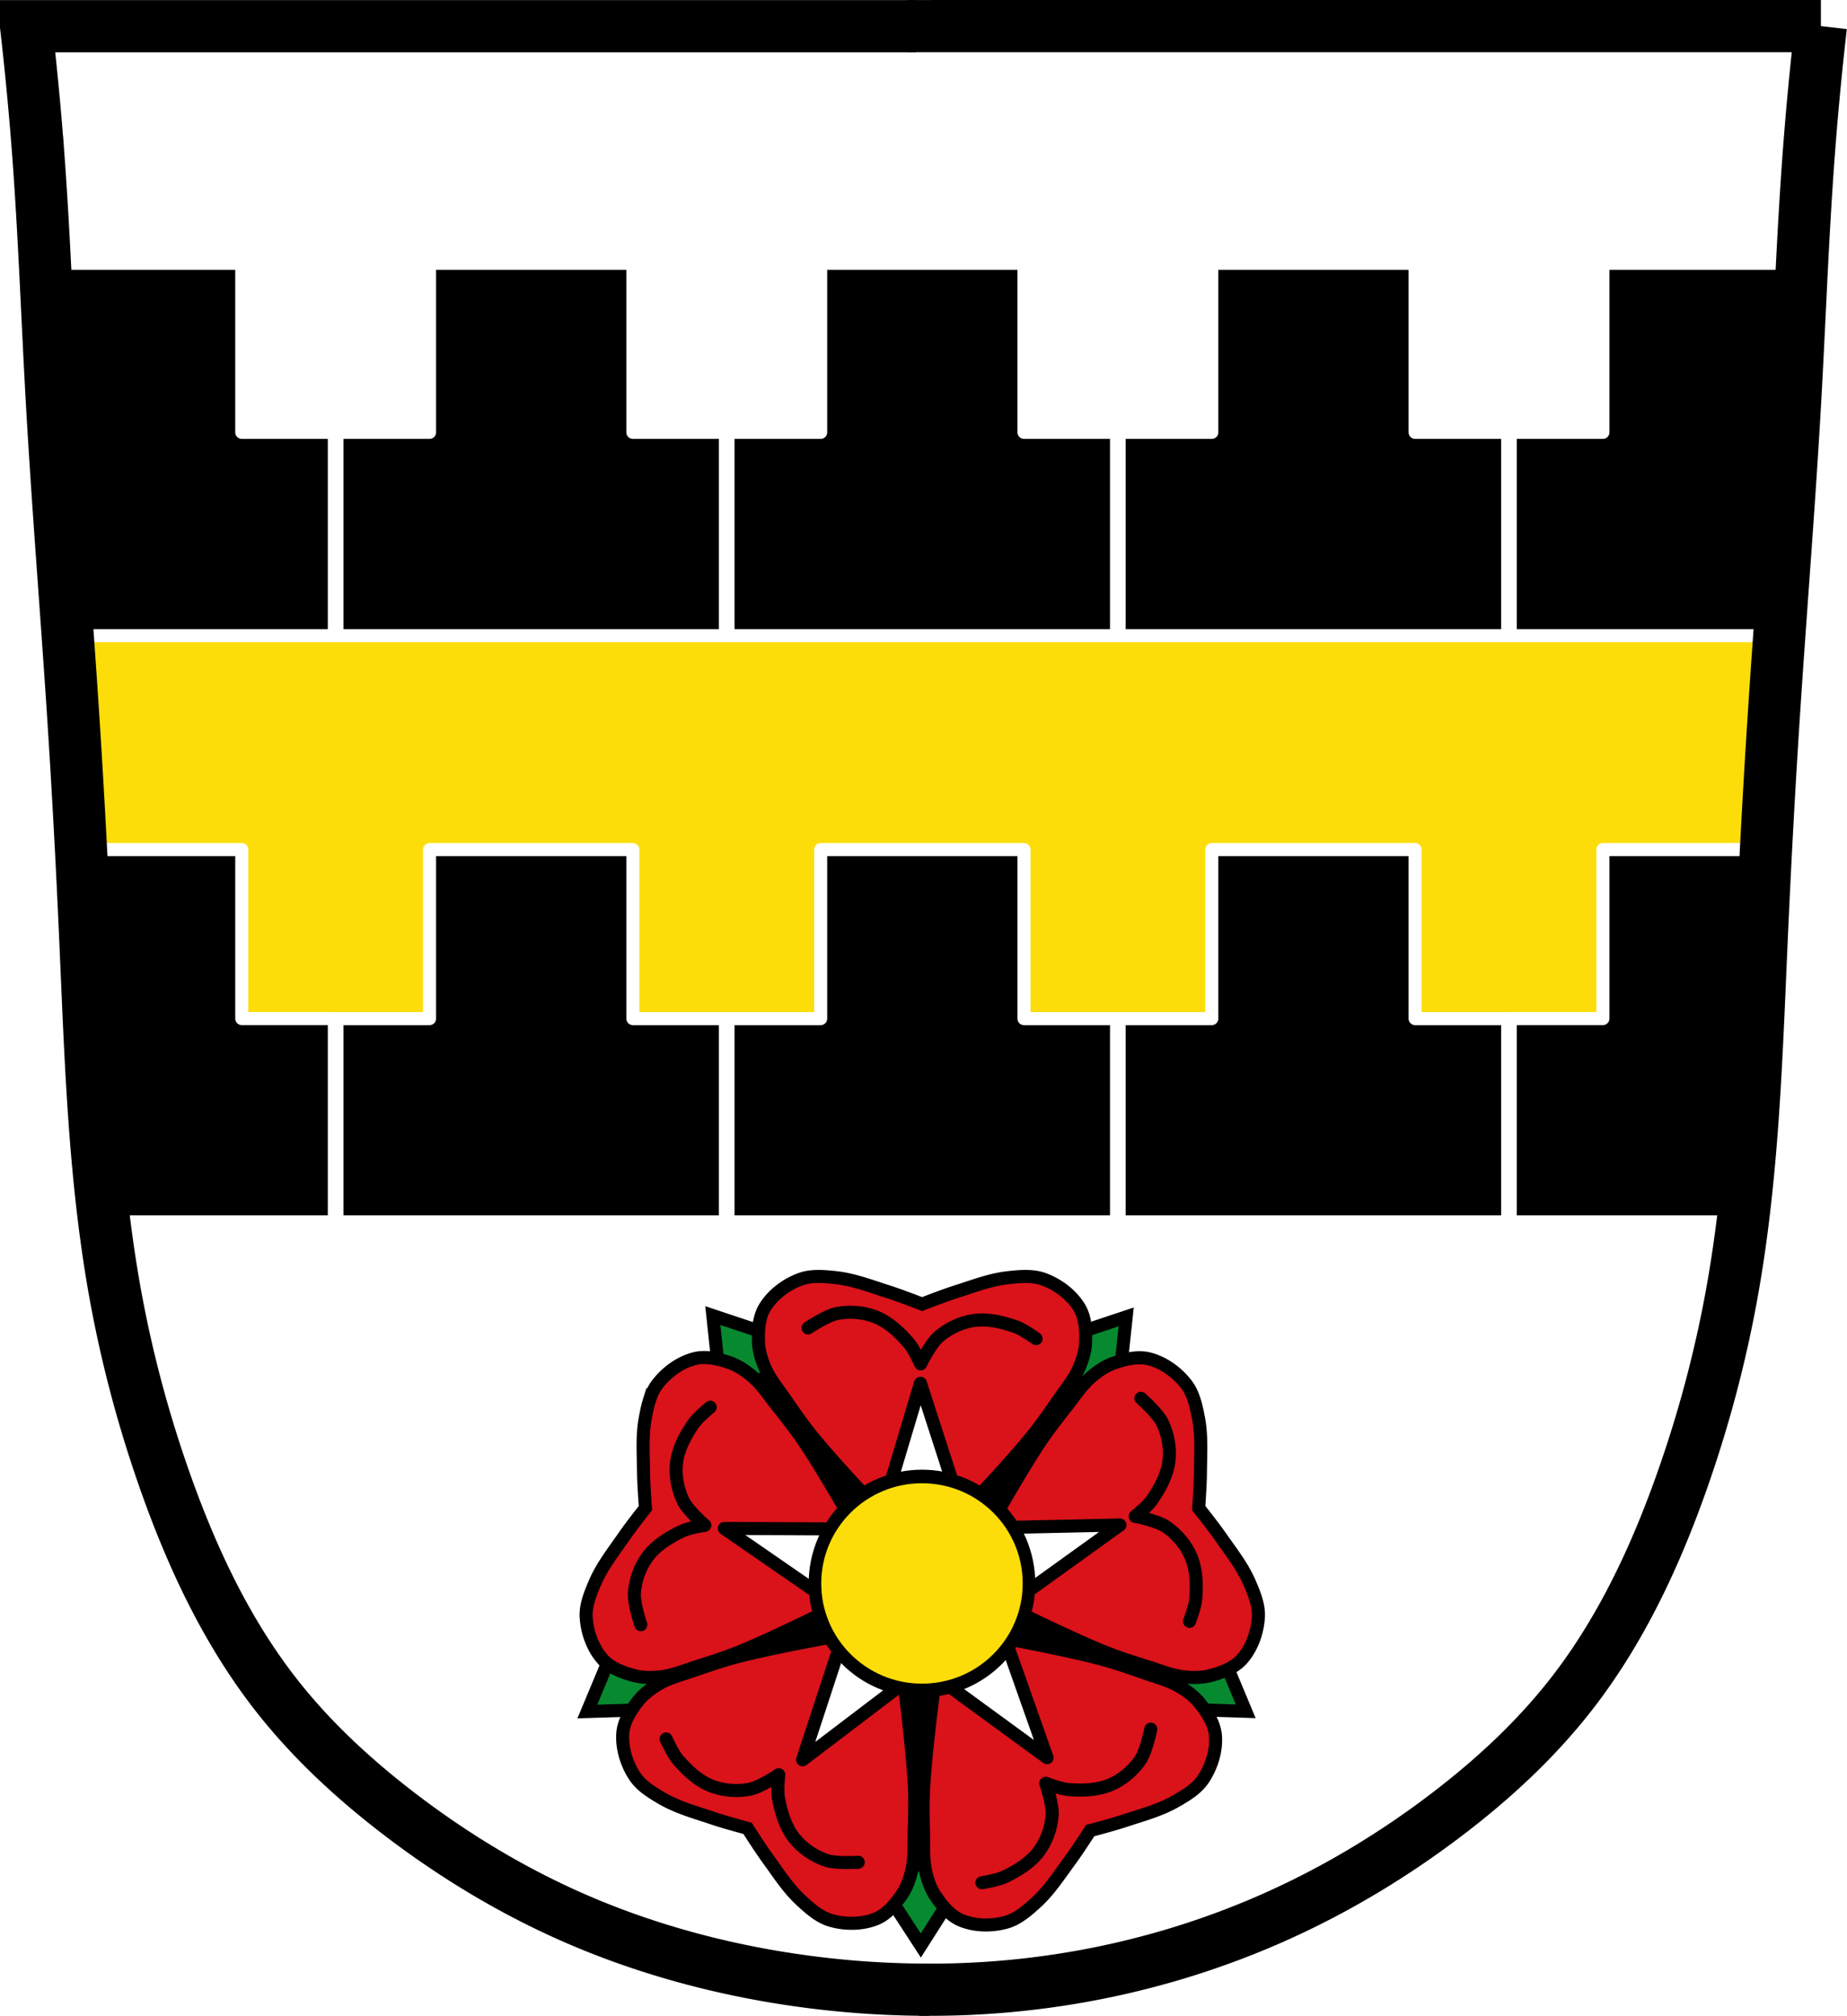 <svg xmlns="http://www.w3.org/2000/svg" width="707.777" height="772.541"><defs><filter id="a" width="1.556" height="2.286" x="-.278" y="-.643" color-interpolation-filters="sRGB"><feGaussianBlur stdDeviation="5.508"/></filter></defs><path d="m26.86 89.333 685.211 2.679-13.396 255.866-10.047 170.8-18.085 111.189-30.141 72.339-46.217 57.603-77.027 52.245-83.726 27.462-81.717 4.019-79.037-16.745-61.622-24.783-59.613-40.189-45.546-51.575-30.142-79.037-21.434-101.14-6.698-115.207L35.567 202.53z" style="fill:#fff;fill-opacity:1;stroke:#000;stroke-width:1px;stroke-linecap:butt;stroke-linejoin:miter;stroke-opacity:1" transform="translate(-16.043 -80.357)"/><path d="m37.144 242.354 33.886 19.55 94.49 19.55 102.962 3.258 133.59 1.303 265.223-6.517 35.842 20.202-6.517 85.367-6.517 106.871-14.336 26.718-120.556-3.91-447.036-7.82h-54.74l-4.56-76.895-8.472-141.41z" style="fill:#fcdd09;stroke:#000;stroke-width:1px;stroke-linecap:butt;stroke-linejoin:miter;stroke-opacity:1;fill-opacity:1" transform="translate(-16.043 -80.357)"/><path d="M330.528 181.281v64.781h-35.5v77.907h148.875v-77.906h-35.469V181.28h-77.906zM180.653 181.281v64.781h-35.5v77.907h148.875v-77.906h-35.469V181.28h-77.906zM480.403 181.281v64.781h-35.5v77.907h148.875v-77.906h-35.469V181.28h-77.906zM630.281 181.281v64.781h-35.5v77.907h103.625l3.438-36 6.343-99.219v-7.469h-77.906zM33.813 181.281l9.874 142.688h100.47v-77.906h-35.47V181.28H33.814zM330.528 405.952v64.782h-35.5v77.906h148.875v-77.906h-35.469v-64.782h-77.906zM480.403 405.952v64.782h-35.5v77.906h148.875v-77.906h-35.469v-64.782h-77.906zM180.653 405.952v64.782h-35.5v77.906h148.875v-77.906h-35.469v-64.782h-77.906zM630.281 405.938v64.78h-35.5v77.907h91.375c2.379-8.675 4.594-17.053 4.594-18.25 0-2.607 1.969-78.844 1.969-78.844v-45.594H630.28zM47.156 405.938l2.375 66.437 7.813 73 .406 3.25h86.406v-77.906h-35.469v-64.781h-61.53z" style="fill:#000;fill-opacity:1;fill-rule:nonzero;stroke:#fff;stroke-width:5;stroke-linecap:round;stroke-linejoin:round;stroke-miterlimit:4;stroke-opacity:1;stroke-dasharray:none;stroke-dashoffset:0" transform="translate(-16.043 -80.357)"/><path d="M372.124 842.898a358.049 358.049 0 0 1-61.899-5.401c-26.241-4.612-51.999-12.178-76.323-23.05-22.99-10.275-44.635-23.471-64.64-38.763-17.482-13.363-33.796-28.404-47.357-45.732-18.84-24.074-32.032-52.13-42.274-80.932-8.455-23.78-15.006-48.24-19.486-73.076-8.012-44.408-9.374-89.703-11.368-134.784-1.317-29.787-2.918-59.562-4.871-89.314-2.63-40.062-5.9-80.082-8.12-120.169-1.649-29.77-2.719-59.575-4.872-89.314a1229.885 1229.885 0 0 0-4.871-51.965 1410946499.35 1410946499.35 0 0 1 341.019 0" style="fill:none;stroke:#000;stroke-width:20;stroke-linecap:butt;stroke-linejoin:miter;stroke-miterlimit:4;stroke-opacity:1;stroke-dasharray:none" transform="translate(-16.043 -80.357)"/><path d="M368.27 842.864a327.287 327.287 0 0 0 61.17-4.915c26.352-4.636 52.138-12.525 76.52-23.543 22.945-10.37 44.621-23.494 64.641-38.764 17.496-13.345 33.8-28.398 47.356-45.732 18.831-24.08 32.03-52.13 42.274-80.932 8.457-23.778 15.006-48.239 19.487-73.075 8.01-44.408 9.373-89.704 11.367-134.784 1.317-29.787 2.918-59.562 4.872-89.315 2.63-40.061 5.899-80.082 8.119-120.168 1.649-29.77 2.72-59.576 4.872-89.315 1.256-17.353 2.88-34.68 4.871-51.964a1410946499.35 1410946499.35 0 0 0-341.018 0M363.668 90.372h13.79" style="fill:none;stroke:#000;stroke-width:20;stroke-linecap:butt;stroke-linejoin:miter;stroke-miterlimit:4;stroke-opacity:1;stroke-dasharray:none" transform="translate(-16.043 -80.357)"/><path d="m387.38 734.986-39.815-3.79 21.333 32.829z" style="fill:#b9b1ae;fill-opacity:1;stroke:#000;stroke-width:5;stroke-linecap:butt;stroke-linejoin:miter;stroke-miterlimit:4;stroke-opacity:1;stroke-dasharray:none" transform="translate(-16.043 -80.357)"/><path d="M-269.332 701.548s7.568-5.479 12.004-6.464c5.268-1.169 11.088-.915 16.16.924 5.586 2.024 10.306 6.234 14.314 10.62 2.19 2.396 5.079 8.31 5.079 8.31" style="fill:none;stroke:#000;stroke-width:9.818;stroke-linecap:round;stroke-linejoin:miter;stroke-miterlimit:4;stroke-opacity:1;stroke-dasharray:none;filter:url(#a)" transform="rotate(-143.684 43.898 558.885) scale(.917)"/><path d="m387.38 796.919-39.815-3.79 21.333 32.828zM459.008 735.088l19.317-35.02 15.086 36.127zM443.961 619.272l-33.5-21.848 37.142-12.38zM275.51 735.177l-19.317-35.02-15.086 36.127zM292.837 618.77l33.5-21.848-37.141-12.38z" style="fill:#078930;fill-opacity:1;stroke:#000;stroke-width:5;stroke-linecap:butt;stroke-linejoin:miter;stroke-miterlimit:4;stroke-opacity:1;stroke-dasharray:none" transform="translate(-16.043 -80.357)"/><path d="m332.337 617.302-23.304 12.38-18.935 44.424-8.01 21.848 7.282 42.967 99.77 43.695 53.892-40.054 5.097-42.967-8.739-60.445-32.043-32.043z" style="fill:#000;fill-opacity:1;stroke:#000;stroke-width:1px;stroke-linecap:butt;stroke-linejoin:miter;stroke-opacity:1" transform="translate(-16.043 -80.357)"/><path d="m-257.405 708.361-75.222-89.26-67.598 95.165 61.647-99.124-111.396-34.881 113.322 27.999-1.25-116.724 8.391 116.428 110.624-37.257-108.136 43.958z" style="fill:#0f0;fill-opacity:1;fill-rule:nonzero;stroke:#000;stroke-width:1.091;stroke-linecap:round;stroke-linejoin:round;stroke-miterlimit:4;stroke-opacity:1;stroke-dasharray:none;stroke-dashoffset:0" transform="rotate(2.99 -920.89 13206.663) scale(.917)"/><path d="M329.465 569.543c-2.297.02-4.544.293-6.646 1.06-5.512 2.01-10.623 5.89-13.578 10.656-2.42 3.902-2.686 8.791-2.55 13.292.105 3.483 1.167 6.94 2.578 10.17 1.885 4.31 5.036 8.052 7.735 11.973 3.498 5.082 7.023 10.164 10.971 14.953 10.978 13.318 31.997 35.199 39.617 43.055l.03 3.638c-.001 0 1.319-1.336 1.775-1.805.45.462 1.747 1.805 1.747 1.805l.03-3.638c7.62-7.856 28.639-29.737 39.616-43.055 3.948-4.79 7.474-9.87 10.972-14.953 2.698-3.92 5.849-7.662 7.734-11.974 1.412-3.228 2.473-6.686 2.578-10.17.136-4.5-.13-9.389-2.55-13.29-2.954-4.767-8.065-8.646-13.577-10.657-4.204-1.533-9.036-1.093-13.521-.602-6.886.755-13.406 3.301-19.966 5.386-4.107 1.305-9.968 3.556-13.063 4.755-3.081-1.194-8.944-3.446-13.062-4.755-6.561-2.085-13.11-4.63-19.995-5.386-2.243-.245-4.578-.477-6.875-.458zM473.694 617.021c-.698-2.188-1.624-4.254-2.978-6.035-3.551-4.67-8.768-8.405-14.196-9.818-4.443-1.156-9.192.036-13.451 1.497-3.296 1.13-6.285 3.168-8.952 5.47-3.56 3.077-6.203 7.194-9.15 10.931-3.82 4.845-7.63 9.716-11.038 14.904-9.475 14.426-24.158 40.977-29.408 50.58l-3.467 1.104s1.667.865 2.25 1.163a957.91 957.91 0 0 1-1.208 2.203l3.484-1.05c9.759 4.956 36.878 18.562 52.847 25.109 5.743 2.354 11.64 4.219 17.53 6.057 4.543 1.417 9.05 3.32 13.726 3.846 3.501.393 7.118.384 10.476-.546 4.34-1.201 8.931-2.902 11.943-6.367 3.68-4.233 5.873-10.263 6.163-16.123.22-4.469-1.629-8.955-3.425-13.093-2.758-6.355-7.119-11.83-11.051-17.48-2.462-3.537-6.345-8.47-8.407-11.071.23-3.297.647-9.564.679-13.885.05-6.883.545-13.892-.77-20.693-.43-2.215-.899-4.514-1.597-6.703zM264.904 617.015c.69-2.192 1.608-4.26 2.954-6.047 3.533-4.685 8.735-8.44 14.157-9.875 4.438-1.175 9.192-.002 13.457 1.442 3.3 1.117 6.297 3.142 8.973 5.435 3.573 3.061 6.232 7.167 9.194 10.893 3.84 4.83 7.67 9.685 11.099 14.859 9.533 14.388 24.323 40.88 29.612 50.461l3.471 1.09s-1.663.872-2.244 1.172c.31.564 1.216 2.198 1.216 2.198l-3.488-1.035c-9.739 4.994-36.803 18.71-52.746 25.32-5.733 2.378-11.623 4.267-17.505 6.129-4.537 1.436-9.036 3.357-13.71 3.901-3.5.408-7.117.413-10.479-.503-4.344-1.184-8.943-2.866-11.968-6.32-3.696-4.217-5.914-10.238-6.228-16.097-.24-4.468 1.593-8.961 3.372-13.107 2.733-6.366 7.071-11.858 10.98-17.524 2.448-3.547 6.311-8.495 8.362-11.105-.243-3.296-.685-9.561-.734-13.882-.079-6.883-.602-13.89.687-20.696.42-2.216.88-4.518 1.568-6.71zM264.07 765.948c-1.839-1.376-3.487-2.927-4.727-4.79-3.25-4.884-5.072-11.037-4.63-16.628.362-4.576 3.043-8.674 5.818-12.22 2.147-2.744 5.05-4.901 8.1-6.667 4.072-2.358 8.827-3.506 13.323-5.068 5.828-2.023 11.679-4.03 17.696-5.55 16.733-4.23 46.628-9.413 57.42-11.23l2.178-2.915s.272 1.858.363 2.506c.635-.105 2.477-.42 2.477-.42l-2.132 2.95c1.487 10.842 5.466 40.921 6.424 58.154.345 6.197.176 12.38-.015 18.546-.148 4.758.175 9.638-.86 14.229-.774 3.437-1.967 6.852-3.945 9.72-2.556 3.708-5.666 7.49-9.926 9.201-5.204 2.09-11.62 2.19-17.252.545-4.295-1.254-7.928-4.47-11.25-7.523-5.102-4.686-8.848-10.598-12.9-16.164-2.535-3.483-5.925-8.768-7.708-11.567-3.19-.863-9.248-2.52-13.342-3.905-6.52-2.205-13.305-4.032-19.3-7.502-1.953-1.13-3.972-2.326-5.812-3.702zM472.332 767.023c1.847-1.365 3.504-2.907 4.754-4.763 3.279-4.866 5.135-11.008 4.724-16.601-.335-4.579-2.993-8.691-5.748-12.253-2.132-2.756-5.022-4.93-8.062-6.713-4.059-2.38-8.807-3.556-13.294-5.143-5.817-2.057-11.656-4.096-17.665-5.651-16.708-4.325-46.573-9.677-57.356-11.555l-2.16-2.927s-.283 1.857-.377 2.504c-.635-.11-2.474-.434-2.474-.434l2.114 2.96c-1.548 10.835-5.697 40.891-6.753 58.118-.38 6.195-.247 12.379-.09 18.546.12 4.759-.23 9.637.778 14.234.756 3.441 1.929 6.863 3.89 9.743 2.535 3.721 5.624 7.52 9.874 9.256 5.192 2.12 11.607 2.255 17.249.643 4.302-1.23 7.953-4.425 11.293-7.459 5.128-4.657 8.907-10.548 12.99-16.09 2.556-3.47 5.975-8.735 7.775-11.524 3.195-.845 9.262-2.468 13.363-3.829 6.534-2.168 13.328-3.957 19.343-7.392 1.959-1.12 3.985-2.304 5.832-3.67z" style="fill:#da121a;fill-opacity:1;stroke:#000;stroke-width:5;stroke-linecap:butt;stroke-linejoin:miter;stroke-miterlimit:4;stroke-opacity:1;stroke-dasharray:none" transform="translate(-16.043 -80.357)"/><path d="m328.583 744.203 16.092-19.48M403.642 678.158l23.676-8.824M372.388 655.032l-1.053-25.246M331.612 678.158l-23.677-8.824M392.062 724.435l14.652 20.586" style="fill:none;stroke:#000;stroke-width:5;stroke-linecap:round;stroke-linejoin:miter;stroke-miterlimit:4;stroke-opacity:1;stroke-dasharray:none" transform="translate(-16.043 -80.357)"/><path d="m139.454 807.34-200.9 62.357 2.776 210.338-121.388-171.798-199.184 67.637 125.878-168.534-125.878-168.535 199.184 67.637L-58.67 534.645l-2.776 210.337z" style="fill:#fff;fill-opacity:1;fill-rule:nonzero;stroke:#000;stroke-width:18.01;stroke-linecap:round;stroke-linejoin:round;stroke-miterlimit:4;stroke-opacity:1;stroke-dasharray:none;stroke-dashoffset:0" transform="matrix(.166 .223 -.223 .165 558.129 509.304)"/><path d="M-239.64 730.448c0 24.883-21.78 45.055-48.646 45.055-26.867 0-48.647-20.172-48.647-45.055s21.78-45.055 48.646-45.055c26.867 0 48.647 20.172 48.647 45.055z" style="fill:#fcdd09;fill-opacity:1;stroke:#000;stroke-width:5.711;stroke-linecap:round;stroke-linejoin:round;stroke-miterlimit:4;stroke-opacity:1;stroke-dasharray:none;stroke-dashoffset:0" transform="matrix(.843 0 0 .91 596.328 -57.868)"/><path d="M261.606 703.005s-2.778-8.102-2.454-12.255c.384-4.931 2.165-9.966 5.134-13.921 3.27-4.355 8.224-7.367 13.141-9.707 2.688-1.28 8.646-2.229 8.646-2.229h0" style="fill:none;stroke:#000;stroke-width:5;stroke-linecap:round;stroke-linejoin:miter;stroke-miterlimit:4;stroke-opacity:1;stroke-dasharray:none" transform="translate(-16.043 -80.357)"/><path d="M286.073 664.893s-6.457-5.627-8.253-9.386c-2.132-4.462-3.108-9.713-2.514-14.623.654-5.406 3.44-10.491 6.527-14.977 1.688-2.451 6.373-6.253 6.373-6.253h0M325.685 589.268s7.107-4.78 11.202-5.543c4.863-.904 10.187-.488 14.776 1.357 5.053 2.03 9.244 6.037 12.777 10.18 1.931 2.265 4.39 7.775 4.39 7.775h0M368.83 603.037s3.765-7.693 6.93-10.4c3.76-3.216 8.578-5.517 13.475-6.214 5.391-.767 11.024.607 16.156 2.429 2.804.995 7.69 4.537 7.69 4.537h0M453.228 616.234s6.456 5.627 8.253 9.386c2.132 4.462 3.107 9.713 2.514 14.623-.654 5.406-3.44 10.491-6.528 14.977-1.687 2.451-6.373 6.253-6.373 6.253h0" style="fill:none;stroke:#000;stroke-width:5;stroke-linecap:round;stroke-linejoin:miter;stroke-miterlimit:4;stroke-opacity:1;stroke-dasharray:none" transform="translate(-16.043 -80.357)"/><path d="M451.094 661.473s8.406 1.644 11.84 4.002c4.079 2.798 7.548 6.857 9.49 11.407 2.136 5.009 2.267 10.805 1.835 16.234-.236 2.966-2.393 8.601-2.393 8.601h0M457.024 743.012s-1.645 8.405-4.002 11.84c-2.799 4.078-6.858 7.548-11.407 9.489-5.01 2.137-10.806 2.268-16.234 1.836-2.967-.236-8.602-2.393-8.602-2.393h0M416.779 763.784s2.778 8.101 2.454 12.255c-.384 4.93-2.165 9.965-5.134 13.92-3.27 4.356-8.224 7.367-13.141 9.708-2.687 1.279-8.646 2.228-8.646 2.228h0M344.914 794.05s-8.545.586-12.473-.802c-4.663-1.648-9.065-4.67-12.117-8.562-3.36-4.286-4.987-9.85-5.975-15.206-.54-2.927.085-8.928.085-8.928h0" style="fill:none;stroke:#000;stroke-width:5;stroke-linecap:round;stroke-linejoin:miter;stroke-miterlimit:4;stroke-opacity:1;stroke-dasharray:none" transform="translate(-16.043 -80.357)"/><path d="M314.434 760.552s-7.106 4.78-11.202 5.543c-4.863.904-10.187.488-14.776-1.357-5.053-2.03-9.244-6.037-12.777-10.181-1.931-2.265-4.39-7.774-4.39-7.774h0" style="fill:none;stroke:#000;stroke-width:5;stroke-linecap:round;stroke-linejoin:miter;stroke-miterlimit:4;stroke-opacity:1;stroke-dasharray:none" transform="translate(-16.043 -80.357)"/></svg>